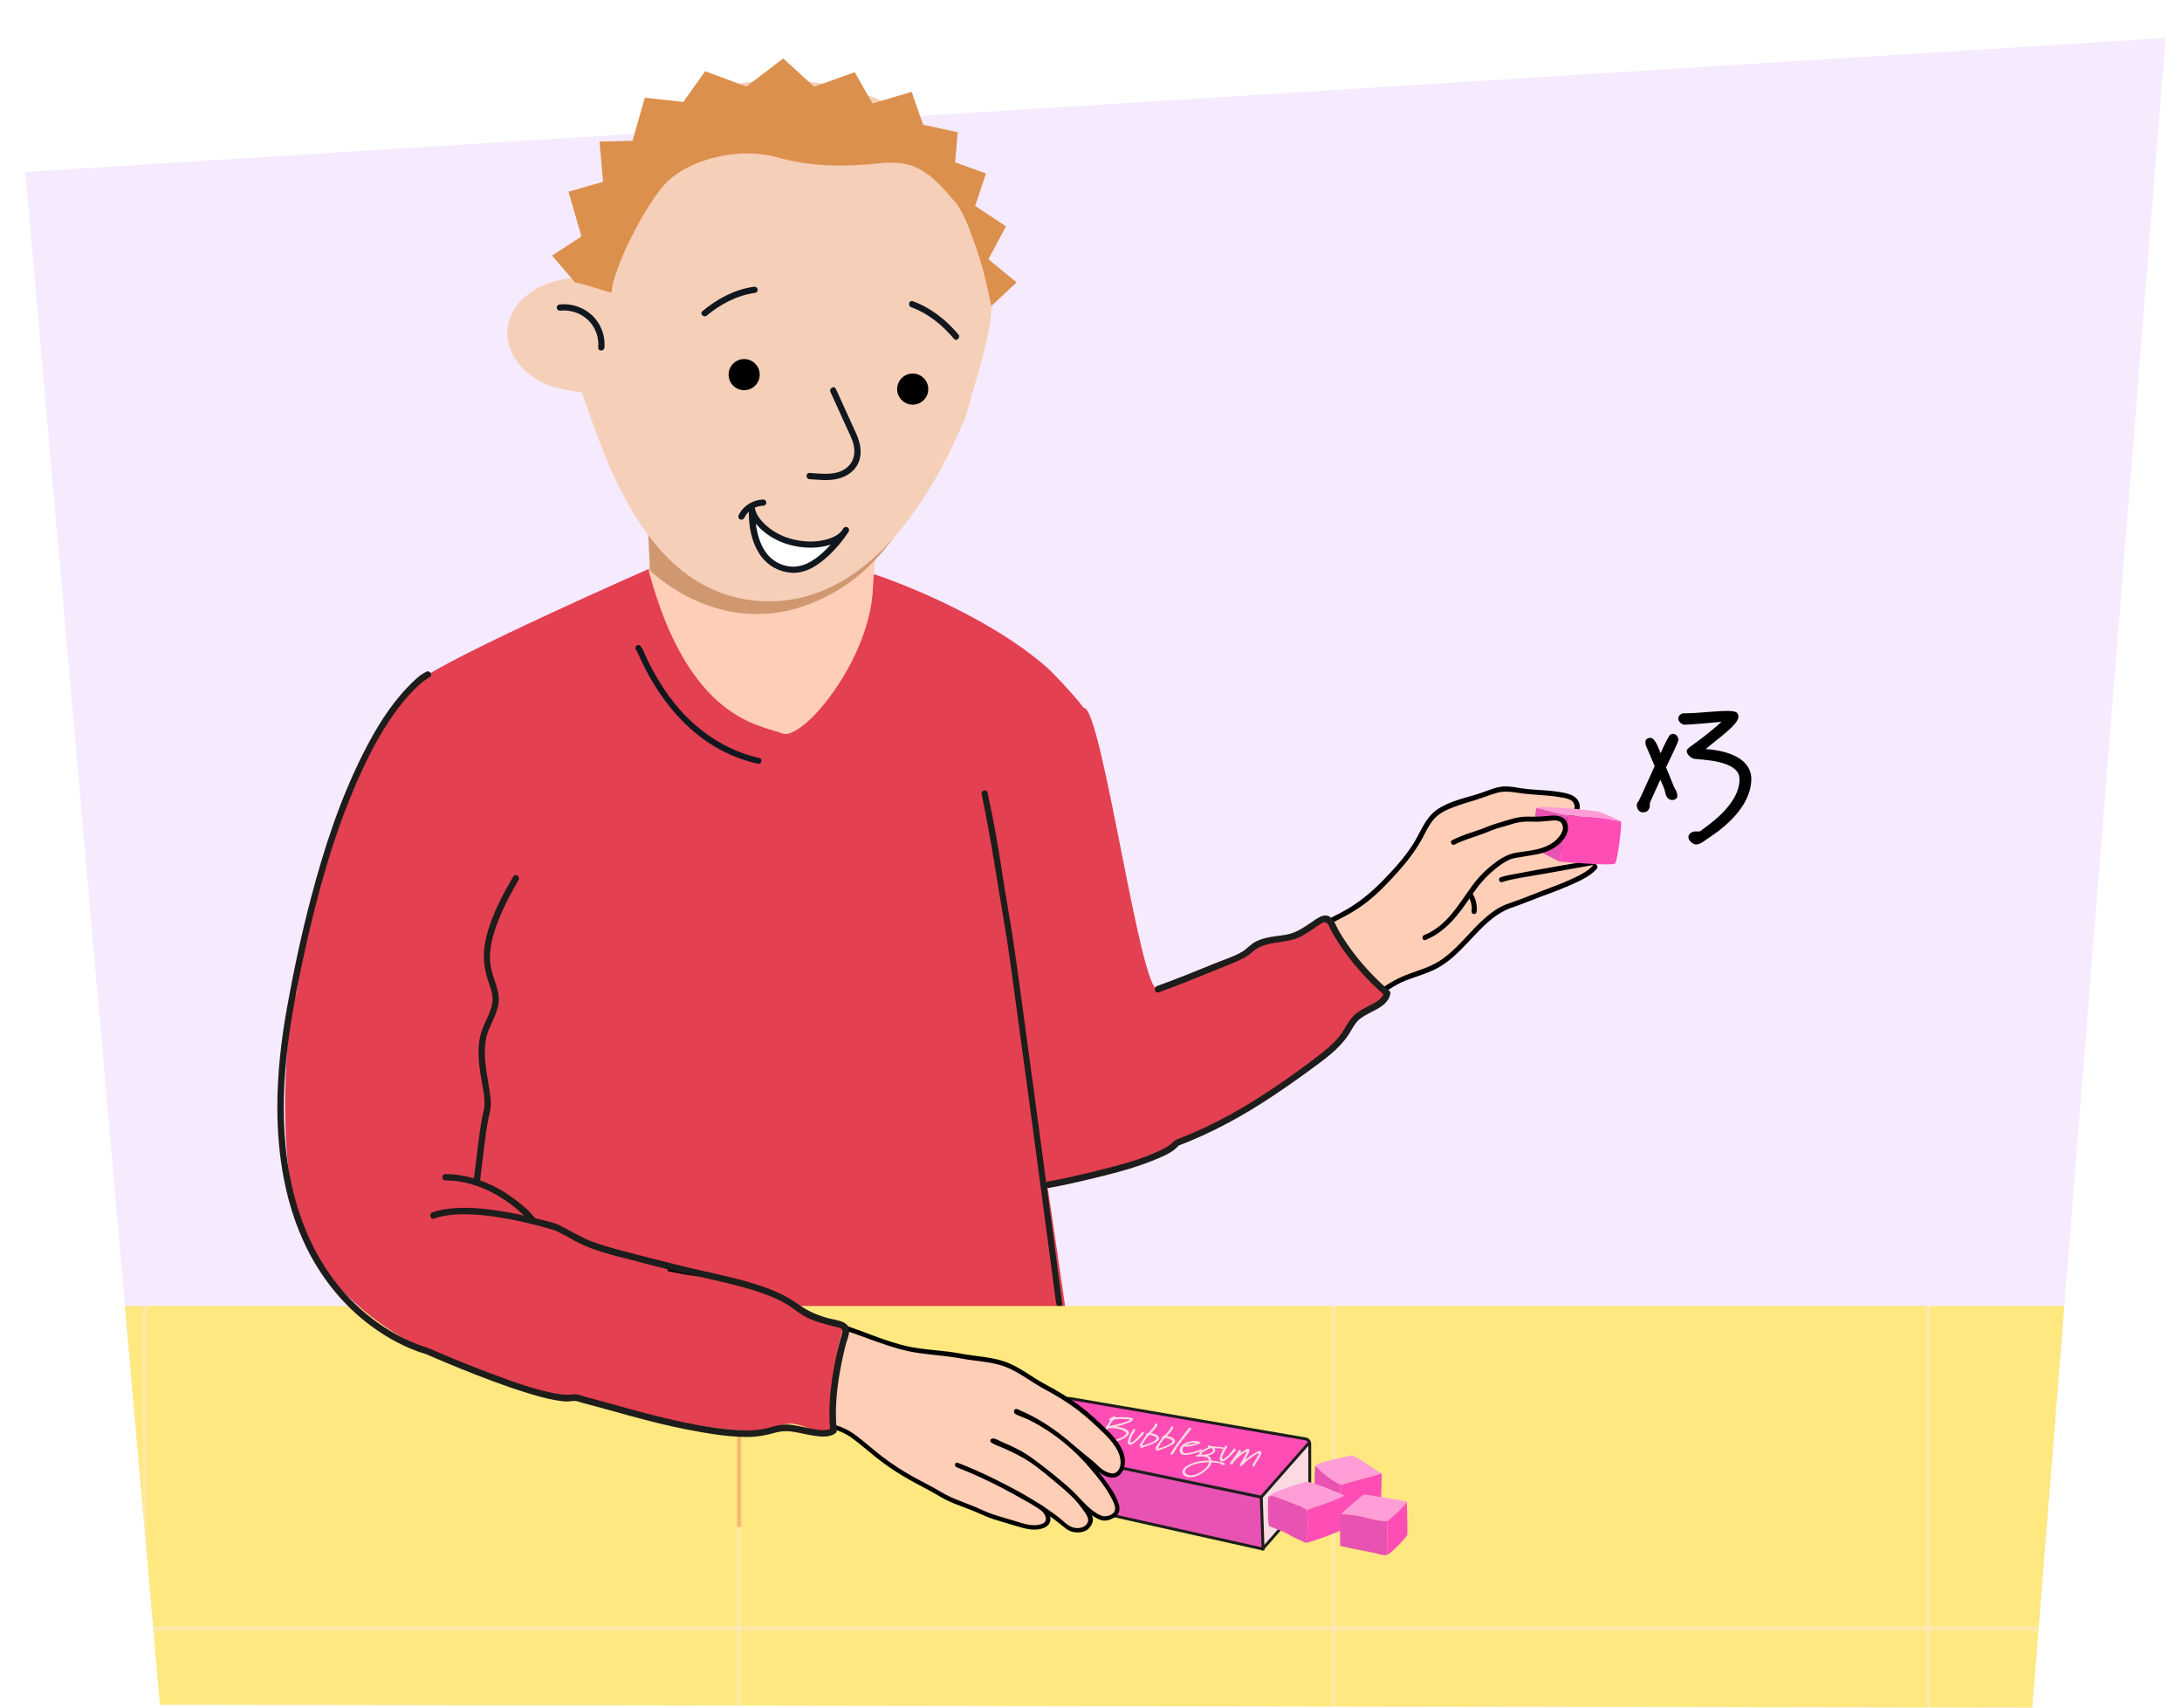 <?xml version="1.0" encoding="UTF-8"?>
<svg xmlns="http://www.w3.org/2000/svg" xmlns:xlink="http://www.w3.org/1999/xlink" viewBox="0 0 690 540">
  <defs>
    <style>
      .cls-1, .cls-2, .cls-3 {
        fill: none;
      }

      .cls-4 {
        fill: #f6cfb8;
      }

      .cls-5 {
        fill: #e34051;
      }

      .cls-6 {
        fill: url(#Nieuwe_patroonstaal_1);
      }

      .cls-7 {
        fill: #fbdbe1;
      }

      .cls-8 {
        fill: #11171f;
      }

      .cls-9 {
        fill: #1d1d1b;
      }

      .cls-10 {
        fill: #ffe880;
      }

      .cls-11 {
        fill: #ffe880;
      }

      .cls-12 {
        fill: #dc904d;
        fill-rule: evenodd;
      }

      .cls-13 {
        clip-path: url(#clippath-1);
      }

      .cls-14 {
        fill: #ff4db6;
      }

      .cls-15 {
        fill: #fff;
      }

      .cls-2, .cls-3 {
        stroke: #1d1d1b;
        stroke-width: .91px;
      }

      .cls-2, .cls-16 {
        stroke-miterlimit: 10;
      }

      .cls-17 {
        fill: #ff9dd7;
      }

      .cls-18 {
        fill: #f6eaff;
      }

      .cls-19 {
        fill: #e852b2;
      }

      .cls-3 {
        stroke-linecap: round;
        stroke-linejoin: round;
      }

      .cls-20 {
        fill: #cf9871;
      }

      .cls-16 {
        stroke: #000;
      }

      .cls-21 {
        clip-path: url(#clippath);
      }

      .cls-22 {
        fill: #ffceb6;
      }
    </style>
    <clipPath id="clippath">
      <path id="Path_2271-2" data-name="Path 2271" class="cls-18" d="M684.81,12.01l-42.16,527.99-592.06-.9L8,54.38,684.81,12.01Z"/>
    </clipPath>
    <pattern id="Nieuwe_patroonstaal_1" data-name="Nieuwe patroonstaal 1" x="0" y="0" width="187.62" height="187.62" patternTransform="translate(-5970.76 1209.34) rotate(-180) scale(1 -1.23)" patternUnits="userSpaceOnUse" viewBox="0 0 187.62 187.62">
      <g>
        <rect class="cls-1" y="0" width="187.62" height="187.62"/>
        <rect class="cls-10" y="0" width="187.62" height="187.62"/>
      </g>
    </pattern>
    <clipPath id="clippath-1">
      <path id="Path_2271-4" data-name="Path 2271" class="cls-18" d="M1464.85,12.01l-42.16,527.99-592.06-.9-42.59-484.72L1464.85,12.01Z"/>
    </clipPath>
  </defs>
  <g id="Voorgrond">
    <g>
      <g>
        <path id="Path_2271" data-name="Path 2271" class="cls-18" d="M684.81,12.01l-42.16,527.99-592.06-.9L8,54.38,684.81,12.01Z"/>
        <g class="cls-21">
          <g>
            <path class="cls-5" d="M324.66,320.95l-.74-4.09-6.01-33.11,29.72,203.31-213.33-7.78,5.8-200.43,4.84,58.13-51.68-19.84s9.04-73.15,38.81-101.63c9.63-7.71,73.1-35.6,73.1-35.6l70.88,1.59c1.85.46,34.35,11.54,54.91,29.48,2.42,2.11,11.19,11.55,12.18,13.69"/>
            <path class="cls-5" d="M320.6,314.36l-29.05-38.9,12.29-41.73c13.26-16.97,12.69-10.5,38.94-9.84"/>
            <path class="cls-22" d="M277.37,169.77l-.25,1.27c-.09,4.08-.94,11.54-1.07,14.84-.89,23.09-22.4,48.61-28.66,46.07-6.63-2.69-29.54-3.86-42.23-51.37l.77-17.54c7.12,6.45,14.78,7.78,25.96,11.06,18.53,5.42,34.1,2.88,45.47-4.33Z"/>
            <path class="cls-8" d="M202.51,205.62h-1.26s.02.03.03.04c-.14.31-.12-.33-.08-.1.01.07.09.15.12.21.11.24.23.47.34.7.37.79.73,1.59,1.1,2.38,1.23,2.6,2.58,5.14,4.08,7.6,4.36,7.12,9.98,13.53,16.92,18.22,4.81,3.25,10.21,5.56,15.88,6.85,1.17.27,1.67-1.54.5-1.8-10-2.27-18.67-7.87-25.38-15.56-4.42-5.07-7.89-10.87-10.71-16.96-.31-.67-1.52-4.38-2.86-2.9-.81.89.51,2.22,1.32,1.32h0Z"/>
            <g>
              <path class="cls-22" d="M390.74,305.79c9.36-4.54,18.71-9.07,28.07-13.61,3.93-1.91,7.89-3.83,11.44-6.39,3.21-2.32,6.04-5.12,8.76-7.99,3.62-3.82,7.11-7.83,9.65-12.44,1.47-2.66,2.67-5.58,4.92-7.63,1.91-1.73,4.4-2.66,6.82-3.55,2.95-1.08,6.14-1.82,9.09-2.91,1.64-.6,3.53-1.32,5.26-1.59,2.11-.32,5.37.5,7.49.7,2.58.24,4.26.29,6.84.53,4.01.37,8.45,1,9.03,2.65,0,0,1.91,2.46-1.61,5.11,0,0,3.88.65,5.39,1.3,1.21.53,2.67.9,3.65,1.79.66.6,1.22,1.42,1.16,2.31-.03.44-.22.86-.45,1.23-.63,1.03-1.8,1.68-3.32,1.93,1.27-.08,2.61.54,3.29,1.62.39.6.56.86.38,1.55s-.38,1.44-.86,1.97l-1.47,1.88c-3.59,4.28-16.16,7.95-23.26,10.93-2.52,1.06-4.56,1.38-6.89,2.79-8.48,5.14-12.84,14.62-21.97,18.49-2.66,1.13-7.12,2.48-9.74,3.68-2.65,1.22-4.97,3.03-7.32,4.77-7.31,5.43-15.02,10.31-23.04,14.6"/>
              <path d="M391.28,306.36c9.49-4.6,18.99-9.2,28.48-13.81,4.27-2.07,8.53-4.21,12.29-7.13,3.79-2.95,7.15-6.49,10.34-10.08s5.73-7.05,7.85-11.1c1-1.92,1.98-3.92,3.48-5.51,1.61-1.68,3.74-2.65,5.88-3.47s4.51-1.52,6.79-2.21,4.42-1.58,6.67-2.24,4.11-.52,6.31-.18c2.01.31,4,.53,6.03.67,2.58.18,5.18.34,7.73.77,1.42.24,3.62.45,4.44,1.79,1.47,2.41-1.67,4.36-3.52,5.29-.92.46-.11,1.84.81,1.38,2.33-1.17,5.37-3.31,4.59-6.35-.57-2.22-2.68-2.99-4.75-3.44-4.54-.98-9.21-.77-13.78-1.48-1.97-.3-4.02-.76-6.02-.5-2.42.31-4.67,1.38-6.96,2.13-4.54,1.49-9.71,2.42-13.67,5.26-3.71,2.66-5.12,7.23-7.5,10.93-2.74,4.27-6.22,8.05-9.76,11.67-3.77,3.84-7.84,7.1-12.59,9.66-5.41,2.92-11.03,5.45-16.56,8.13s-11.58,5.62-17.38,8.42c-.93.45-.12,1.83.81,1.38h0Z"/>
              <path d="M412.59,330.09c7.55-4.04,14.82-8.59,21.74-13.64,3.26-2.38,6.37-4.89,10.16-6.37,3.17-1.24,6.51-2.12,9.55-3.67,6.09-3.1,10.16-8.77,14.99-13.41,2.64-2.54,5.51-4.76,9-5.96,3.13-1.08,6.18-2.34,9.28-3.5,3.45-1.28,6.92-2.55,10.27-4.08,2.6-1.19,5.47-2.54,7.38-4.75.67-.78-.46-1.91-1.13-1.13-1.68,1.94-4.16,3.14-6.44,4.21-3.04,1.43-6.19,2.6-9.33,3.77-3.05,1.14-6.06,2.43-9.14,3.49-1.67.57-3.35,1.12-4.89,2.01s-2.82,1.88-4.1,2.96c-5.12,4.34-8.96,10.15-14.65,13.82-2.95,1.91-6.33,2.89-9.61,4.09-3.54,1.29-6.6,3.02-9.62,5.26-7.73,5.74-15.78,10.97-24.27,15.52-.91.49-.1,1.87.81,1.38h0Z"/>
              <path d="M475.02,278.94c3.51-1.12,7.32-1.57,10.93-2.22,5.04-.91,10.08-1.76,15.12-2.69,1.67-.31,3.36-.58,5.01-1,1-.25.57-1.8-.43-1.54-3.66.93-7.45,1.45-11.17,2.1-5.02.88-10.05,1.74-15.05,2.72-1.61.31-3.27.58-4.84,1.08-.98.31-.56,1.86.43,1.54h0Z"/>
              <path d="M464.03,283c1.09,1.57,1.54,3.37,1.32,5.26-.05.43.4.8.8.8.47,0,.75-.37.8-.8.24-2.12-.33-4.32-1.54-6.07-.25-.35-.7-.52-1.09-.29-.35.21-.53.74-.29,1.09h0Z"/>
              <path d="M496.81,259.42c1.3.16,2.61.41,3.86.8.63.2,1.23.47,1.85.7s1.22.45,1.79.76c1.07.58,2.16,1.71,1.45,2.97-.6,1.07-1.77,1.5-2.92,1.7-.43.08-.67.6-.56.98.12.45.56.63.98.56,1.5-.27,2.97-.96,3.8-2.3.48-.78.71-1.71.44-2.61-.25-.81-.8-1.52-1.44-2.05s-1.42-.89-2.21-1.21c-.74-.3-1.48-.61-2.23-.88-1.54-.55-3.18-.83-4.8-1.03-.43-.05-.8.41-.8.8,0,.48.37.75.8.8h0Z"/>
              <path d="M488.84,269.35c3.57.06,7.07-.58,10.6-1.05.87-.12,1.73-.22,2.6-.3.78-.07,1.56-.18,2.32.12.62.24,1.38.81,1.58,1.47.18.6-.24,1.62-.63,2.1-.64.79.48,1.93,1.13,1.13,1.03-1.27,1.56-3.06.6-4.49-1.03-1.54-2.7-2.11-4.49-1.97-4.58.36-9.09,1.47-13.71,1.39-1.03-.02-1.03,1.58,0,1.6h0Z"/>
            </g>
            <path class="cls-5" d="M420.23,290.52c4.37,8.92,9.95,17.2,17.88,23.67-.6,3.84-6.44,4.9-9.46,7.82-1.43,1.38-2.2,3.18-3.21,4.82-2.36,3.86-6.09,6.93-9.85,9.79-14.26,10.85-29.94,20.07-46.72,26.8-14.49,5.81-21.37,7.99-37.35,11.25-8.02,1.64-43.83,5.23-45.65,4.06-7.93-5.08-5.67-31.96-12.19-37.4-.38-.32,12.73,3.47,12.87,3.01.14-.46.55-.83.94-1.17,11.38-9.89,22.75-19.77,34.13-29.66.65-.56-3.79-1.66-2.93-1.85.87-.19-.51-15.97.32-15.74,7.24,2.06,16.07-72.07,23.77-72.05,5.65.01,17.83,90.27,23.34,88.94,9.39-2.27,11.54-3.64,19.96-8.12,4.83-2.57,7.83-4.55,13.14-6.1,2.55-.74,5.21-.88,7.79-1.48,4.42-1.03,13.22-6.6,13.22-6.6Z"/>
            <path class="cls-9" d="M366.4,313.81c5.45-1.97,10.84-4.1,16.2-6.3,2.52-1.04,5.04-2.08,7.58-3.09,2.27-.91,4.18-1.88,6.01-3.5,1.99-1.76,4.46-2.38,7.05-2.78,2.96-.45,5.75-.68,8.42-2.13,1.17-.63,2.29-1.37,3.4-2.11,1.04-.69,2.15-1.67,3.31-2.16,1.54-.64,2.07,1.67,2.65,2.7.8,1.43,1.66,2.83,2.56,4.2,3.99,6.02,8.87,11.46,14.35,16.17l-.26-1c-.43,1.99-2.35,2.99-4.01,3.88-1.91,1.02-3.95,1.93-5.52,3.46-1.99,1.94-3,4.66-4.77,6.78-1.9,2.28-4.18,4.21-6.54,6-8.87,6.74-18.13,13.21-27.9,18.59-5,2.76-10.17,5.21-15.48,7.3-.9.35-1.85.64-2.42,1.27-.28.31-.59.58-.91.84-.94.72-2.02,1.28-3.08,1.8-6.22,3.03-13.15,4.75-19.83,6.42-5.28,1.32-10.61,2.57-15.97,3.52-1.3.23-.75,2.21.55,1.98,4.61-.83,9.2-1.88,13.75-2.98,7.02-1.69,14.13-3.52,20.78-6.38,2.36-1.02,5.04-2.2,6.62-4.33l-.61.47c10.82-4.11,20.92-9.63,30.52-16.06,4.98-3.34,9.88-6.82,14.68-10.42,2.23-1.68,4.42-3.43,6.33-5.48.91-.98,1.75-2.02,2.5-3.13.87-1.3,1.55-2.75,2.53-3.98,2.87-3.6,9.66-3.97,10.76-9.01.07-.34.02-.76-.26-1-5.12-4.41-9.74-9.45-13.54-15.04-.89-1.3-1.73-2.64-2.52-4-.71-1.23-1.29-3.04-2.32-4.02-2.09-1.98-4.71.31-6.5,1.51-2.39,1.6-4.76,3.24-7.65,3.75-3.25.57-6.64.67-9.65,2.16-1.72.85-2.9,2.38-4.54,3.35-2.51,1.48-5.5,2.36-8.19,3.47-6.17,2.53-12.34,5.03-18.61,7.3-1.23.45-.7,2.43.55,1.98h0Z"/>
            <path class="cls-9" d="M310.42,251.17c2.95,13.9,4.95,27.94,7.35,41.94,1.18,6.9,2.05,13.86,3.01,20.79,1.63,11.81,3.23,23.62,4.82,35.43,1.65,12.25,3.28,24.51,4.91,36.76,1.1,8.24,2.19,16.47,3.28,24.71.07.52.14,1.03.21,1.55.16,1.21,2.09,1.23,1.93,0-1-7.46-1.98-14.91-2.97-22.37-1.6-12.04-3.21-24.09-4.82-36.13-1.64-12.2-3.28-24.39-4.96-36.59-1.07-7.79-2.1-15.59-3.33-23.36-.88-5.58-1.91-11.13-2.76-16.71-.97-6.42-2.01-12.82-3.28-19.2-.49-2.46-1-4.91-1.52-7.36-.26-1.21-2.12-.7-1.86.51h0Z"/>
          </g>
          <path class="cls-6" d="M-29.62,657.32h697.14c9.71,0,17.58-7.87,17.58-17.58v-209.16c0-9.71-7.87-17.58-17.58-17.58H-29.62c-9.71,0-17.58,7.87-17.58,17.58v209.16c0,9.71,7.87,17.58,17.58,17.58Z"/>
        </g>
      </g>
      <g>
        <g>
          <path class="cls-20" d="M204.92,167.94l.66,12.58c14.35,12.63,33.21,17.77,51.72,9.97,11.17-4.72,18.13-11.06,25.24-20.34v-.45c-10.36,11.98-23.2,18.96-37.92,18.96-14.73,0-29.33-8.73-39.69-20.72Z"/>
          <path class="cls-4" d="M305.51,131.44c-7.43,17.89-27.94,60.83-65.04,58.63-37.09-2.21-49.77-47.52-56.46-65.98-3.39-.38-8.87-1.42-11.66-2.74-7.45-3.47-12.3-9.81-11.9-16.75.53-9.15,9.95-16.19,21.72-16.74h.01c.14-.89.29-1.76.43-2.64.16-.87.32-1.73.48-2.6.23-1.14.48-2.27.73-3.4.13-.56.26-1.12.4-1.67.1-.42.21-.83.31-1.25.08-.31.17-.62.25-.93.18-.65.36-1.3.54-1.95.19-.68.39-1.34.6-2.01.21-.67.42-1.33.64-1.98.26-.78.53-1.56.82-2.33.28-.76.57-1.52.88-2.28,0,0-.01,0,0-.01.3-.75.62-1.5.93-2.24.16-.37.32-.73.48-1.1.6-1.34,1.22-2.64,1.89-3.92.23-.44.45-.87.69-1.29.17-.33.34-.64.53-.95.18-.31.35-.62.53-.92,1.21-2.09,2.53-4.09,3.94-5.98.46-.61.92-1.2,1.39-1.79.48-.59.95-1.18,1.44-1.74.5-.58,1.02-1.15,1.55-1.7.33-.36.66-.7,1-1.03.22-.22.44-.45.66-.66.48-.48.97-.94,1.48-1.39.18-.18.38-.35.56-.51.5-.45,1.01-.87,1.52-1.29.49-.4.99-.8,1.48-1.18.43-.33.86-.65,1.29-.95.3-.22.61-.43.91-.64.84-.59,1.71-1.14,2.59-1.66.62-.37,1.23-.74,1.87-1.08.8-.44,1.63-.87,2.46-1.27.29-.13.59-.28.89-.41.48-.23.97-.44,1.45-.65.45-.2.91-.39,1.37-.57.18-.08.35-.14.52-.21.39-.15.78-.3,1.18-.44.19-.06.38-.14.56-.19,1.19-.42,2.42-.8,3.67-1.15.42-.13.85-.24,1.28-.35.54-.14,1.07-.27,1.62-.39,1.46-.34,2.96-.63,4.5-.86.31-.06.63-.1.95-.14.28-.05.58-.09.87-.12.33-.05.65-.08.99-.12,1-.13,2-.22,3.03-.29.52-.05,1.04-.08,1.57-.1,3.15-.17,6.45-.17,9.88.03,3.83.22,7.47.66,10.91,1.3.27.05.53.1.8.15,1.5.29,2.97.63,4.39,1,.36.1.72.2,1.07.3,1.26.35,2.51.74,3.72,1.15.38.13.76.26,1.13.4.39.14.78.28,1.16.43.96.37,1.9.77,2.83,1.18t.01,0c.46.2.92.41,1.37.63.44.21.89.43,1.33.66.88.45,1.75.92,2.59,1.4.85.49,1.68.99,2.48,1.52.41.26.8.53,1.2.8s.79.54,1.17.82c.38.28.77.56,1.14.85.44.34.89.69,1.32,1.05.2.15.39.31.59.48.48.42.97.83,1.43,1.26.32.29.64.58.94.88.34.31.68.64,1,.98.66.66,1.31,1.34,1.92,2.03.17.18.33.38.5.56.18.21.36.42.55.64.34.4.68.81,1.01,1.22.32.42.64.83.96,1.25.32.42.63.85.94,1.28.31.43.62.87.91,1.32.3.44.59.89.87,1.34.29.45.56.91.84,1.37.22.37.43.74.65,1.12.09.15.17.29.24.44.24.41.46.84.68,1.26.11.19.22.39.31.59.13.23.24.47.36.71.04.07.08.13.1.2.1.2.2.4.3.61.11.2.2.4.29.61.17.37.35.73.51,1.1,1.57,3.46,2.87,7.13,3.92,10.97.07.24.13.48.2.72.3,1.11.58,2.24.83,3.39.2.85.38,1.72.55,2.58.17.87.33,1.75.47,2.63.29,1.77.55,3.56.76,5.38.07.61.13,1.22.2,1.83.24,2.44.42,4.94.51,7.47h.01c-.65,12.37-5.2,24.42-8.29,36.04Z"/>
          <path class="cls-8" d="M241.35,157.97c-3.22.07-6.33,1.99-7.75,4.9-.23.48-.13,1.06.35,1.35.43.25,1.11.13,1.35-.35.15-.3.31-.6.5-.88.06-.08.12-.17.17-.25.02-.03.09-.12.03-.04.1-.13.21-.26.33-.39.23-.25.47-.49.72-.71.23-.2.4-.33.74-.54.28-.18.58-.35.89-.49.08-.04.15-.07.23-.11-.12.05.05-.02.09-.04.16-.06.32-.12.48-.17.32-.1.65-.18.98-.24.05,0,.23-.04.09-.02.08-.01.17-.02.25-.03.19-.02.37-.03.56-.03.53-.01.98-.44.98-.98s-.45-1-.98-.98h0Z"/>
        </g>
        <path class="cls-12" d="M313.49,96.75l-.28-2.99c-1.15-11.9-5.84-23.04-9.79-34.16-3.68-10.34-13.34-17.25-22.51-23.3-9.42-6.22-24.16-9.13-36.24-8.34-11.18.73-12.4.4-23.57,3.79-10.31,3.13-19.1,11.55-25.98,19.8-7.58,9.1-12.35,21.53-13.09,34.22l-.2,3.51c3.42.72,11.53,3.34,11.53,3.34.47-8.2,11.6-29.29,17.49-35.01,8.25-8.01,23.87-10.93,34.65-7.92,10.93,3.05,20.86,3.21,33.09,1.91,11.13-1.18,15.96,3.43,23.52,12.36,5.3,6.27,11.03,29.05,11.39,32.78Z"/>
        <path class="cls-12" d="M181.83,89.28l-7.27-8.45,9.31-6.05-4.09-14.16,10.91-3.12-1.1-12.73,10.42-.23,3.89-13.64,12.18,1.34,6.91-9.72,13.04,4.86,11.66-8.89,9.75,8.93,12.86-4.59,5.59,9.9,12.39-3.69,3.66,10.43,10.93,2.35-.82,9.53,9.74,3.5-3.42,10.28,9.75,6.45-5.57,10.42,8.92,7.29-7.97,7.49-2.92-13.45-6.86-18.57-8.36-13.21s-10.45-8.63-10.99-8.66-16.6-6.43-16.6-6.43l-14.94-3.6s-19.12,2.54-19.87,2.87c-.75.32-16.22,6-16.22,6l-12.07,9.89s-11.87,12.82-11.94,14.09c-.07,1.27-3.78,15.86-4.05,16.57s-6.86,7.05-6.86,7.05Z"/>
        <path class="cls-8" d="M256,151.54c2.84.16,5.74.53,8.55-.05,3.45-.71,6.56-2.99,7.37-6.56.62-2.75-.1-5.45-1.23-7.94-1.16-2.56-2.33-5.12-3.49-7.68-.96-2.12-1.93-4.23-2.89-6.35-.52-1.15-2.22-.15-1.7.99,1.87,4.11,3.74,8.21,5.6,12.32.85,1.87,1.77,3.63,1.94,5.72.3,3.61-1.79,6.38-5.23,7.37-2.88.83-5.98.37-8.92.2-1.27-.07-1.26,1.9,0,1.97h0Z"/>
        <circle cx="235.32" cy="118.47" r="4.92"/>
        <circle cx="288.62" cy="123.05" r="4.92"/>
        <path class="cls-8" d="M223.51,99.79c4.41-3.67,9.63-6.41,15.36-7.19.53-.07.81-.75.69-1.21-.15-.57-.69-.76-1.21-.69-6.06.82-11.57,3.82-16.23,7.7-.97.81.42,2.2,1.39,1.39h0Z"/>
        <path class="cls-8" d="M288.14,97.15c5.37,1.96,9.89,5.67,13.53,10,.82.97,2.2-.43,1.39-1.39-3.87-4.61-8.71-8.43-14.4-10.51-1.19-.43-1.71,1.47-.52,1.9h0Z"/>
        <path class="cls-8" d="M177.04,98.24c3.23-.33,6.55.69,8.91,2.96s3.49,5.48,3.22,8.7c-.1,1.26,1.86,1.26,1.97,0,.31-3.7-1.12-7.51-3.8-10.09-2.71-2.6-6.57-3.92-10.3-3.54-.53.05-.98.41-.98.98,0,.49.45,1.04.98.98h0Z"/>
        <g>
          <path class="cls-15" d="M237.83,161.22c.48,2.9,5.09,8.66,13.3,10.42,8.2,1.76,14.78-.82,16.41-4.04,0,0-8.35,13.2-17.21,12.54-13.48-1-12.49-18.93-12.49-18.93Z"/>
          <path class="cls-8" d="M236.88,161.48c.41,2.23,2.08,4.26,3.68,5.77,2.5,2.37,5.62,4.06,8.93,4.99,3.87,1.09,8.15,1.33,12.07.32,2.6-.67,5.49-2,6.82-4.47.6-1.12-1.02-2.06-1.7-.99-1.25,1.97-2.76,3.81-4.36,5.52-2.72,2.9-6.24,6.01-10.36,6.51-3.61.44-7.31-1.26-9.51-4.1-1.88-2.42-2.81-5.48-3.3-8.47-.29-1.75-.44-3.57-.34-5.35.07-1.27-1.9-1.26-1.97,0-.26,4.85.82,10.45,3.65,14.45,2.31,3.27,5.83,5.2,9.83,5.47,4.53.3,8.66-2.55,11.8-5.51,2.36-2.22,4.52-4.78,6.26-7.52l-1.7-.99c-1.15,2.13-3.76,3.13-5.98,3.65-3.61.85-7.53.55-11.07-.52-2.89-.87-5.61-2.38-7.78-4.48-1.33-1.29-2.72-2.92-3.07-4.8-.23-1.24-2.13-.72-1.9.52Z"/>
        </g>
      </g>
      <path class="cls-14" d="M331.58,444.09c-5.13,4.45-10.18,6.03-15.05,9.86-1.02.8-.63,2.42.64,2.68l82.54,16.79,14.52-15.81c.81-.97.26-2.46-.99-2.66l-74.69-12.85c-2.5-.4-5.05.33-6.97,1.99Z"/>
      <path class="cls-19" d="M316.81,455.49l.87,13.35c.11,1.67,1.3,3.06,2.93,3.43l79.1,17.44v-17.15"/>
      <path class="cls-7" d="M399.26,489.84c-.24-1.21-.42-16.39-.42-16.39l14.95-16.99s.33,15.38.33,15.74-14.86,17.64-14.86,17.64Z"/>
      <g>
        <path class="cls-7" d="M352.83,455.88c-1.61.38-2.42.37-2.64.43-.08.02-.2.02-.32,0-.31-.06-.43-.25-.28-.49.15-.24.58-.37.84-.36.18,0,.99.09,1.22.07,1.14-.07,3.75-.92,4.43-2.04.33-.54-.76-1.34-3.09-1.76-.56-.1-1.86-.15-2.58-.04,0,0-.18.3-.4.65-.75,1.24-.68,1.22-.8,1.62-.09.33-.11.46-.2.6-.05.09-.14.17-.26.3-.07.06-.21.07-.38.04-.26-.05-.54-.2-.5-.32.05-.16.08-.35.26-.65.06-.1.13-.21.24-.34.04-.04.12-.16.21-.32.35-.56.66-1.15,1.02-1.73.37-.61,1.3-2.07,1.48-2.33,0,0-.49-.1-.32-.4l.03-.04c.18-.29.44-.36.82-.48.14-.22.49-.46.85-.4.25.05.21.21.18.3,0,0,3.1-.2,4.76.11.36.07,1.15.21.87.66-.24.39-.95.77-1.32.91-1.96.77-2.79.93-3.85,1.22,0,0,.06.01.15.03,1.36.25,4.53,1.03,3.59,2.56-.61.97-2.87,1.93-4,2.19ZM356.97,448.83c-1.1-.2-4.3-.11-4.81.19-.27.16-.66.72-.95,1.19-.25.41-.43.74-.43.74,0,0,1.87-.33,3.04-.64,2.3-.6,3.35-1.06,3.49-1.28.08-.13-.18-.18-.35-.21Z"/>
        <path class="cls-7" d="M357.69,456.87c-.19.03-.36.03-.48.01-1.64-.3.75-4.25.99-4.66.16-.26.34-.33.49-.3h.07c.31.07.25.36.16.51-.09.15-.2.29-.29.44-1.09,1.76-1.46,3.25-.99,3.34.08.01.21-.02.39-.14,1.29-.84,2.63-2.59,2.82-2.87.09-.15.26-.39.69-.32.36.07.12.51.12.51-.13.21-2.94,3.32-3.97,3.48Z"/>
        <path class="cls-7" d="M361.44,457.71c-.31.13-.36.24-.54.21-.22-.04-.4-.23-.26-.45.04-.07.09-.12.09-.12,0,0-.01,0-.04,0-.1-.02-.38-.08-.38-.25,0-.02.14-.25.34-.58.43-.69,1.2-1.87,1.88-2.71,0,0-.15-.08-.03-.35.07-.12.36-.23.61-.27,0,0,1.31-1.27,1.9-2.23.08-.13.11-.37.22-.56.08-.13.25-.26.52-.21.25.05.32.46,0,.98-.42.68-.83.94-1.8,2.04,0,0,.07.01.18.03.58.11,2.49.54,2.44,1.73,0,.08-.04.19-.09.28-.67,1.09-4.64,2.32-5.02,2.47ZM365.71,454.91c0-.48-.92-.9-1.83-1.07-.15-.03-.31-.04-.46-.06,0,0-.7.71-1.19,1.44-.13.19-.24.37-.35.54-.54.88-.75,1.44-.75,1.44,0,0,3.88-1.05,4.5-2.05.05-.08.07-.16.07-.24Z"/>
        <path class="cls-7" d="M366.45,458.62c-.31.13-.36.24-.54.21-.22-.04-.4-.23-.26-.45.04-.07.09-.12.09-.12,0,0-.01,0-.04,0-.1-.02-.38-.08-.38-.25,0-.02.14-.24.34-.58.43-.69,1.2-1.87,1.88-2.71,0,0-.15-.08-.03-.35.07-.12.36-.23.61-.27,0,0,1.31-1.27,1.9-2.23.08-.13.11-.37.22-.56.08-.13.25-.26.52-.21.25.05.32.46,0,.98-.42.68-.83.94-1.8,2.04,0,0,.07.01.18.03.58.11,2.49.54,2.44,1.73,0,.08-.04.19-.09.28-.67,1.09-4.64,2.32-5.02,2.47ZM370.72,455.82c0-.48-.92-.9-1.83-1.07-.15-.03-.31-.04-.46-.06,0,0-.7.71-1.19,1.44-.13.18-.24.37-.35.54-.54.88-.75,1.44-.75,1.44,0,0,3.88-1.05,4.5-2.05.05-.08.07-.16.07-.24Z"/>
        <path class="cls-7" d="M373.84,455.48c-.8,1-1.53,2.05-2.07,2.93-.22.35-.42.76-.65,1.13-.15.24-.4.55-.68.5-.1-.02-.19-.06-.27-.16-.08-.08.08-.44.39-.93.81-1.31,2.56-3.63,3.55-4.94,1.05-1.4,1.67-2.34,1.93-2.43.14-.05.26-.1.39-.08.1.02.18.08.25.23.03.08.02.16-.07.32-.24.39-.99,1.18-2.76,3.43Z"/>
        <path class="cls-7" d="M379.4,459.07c-.39.08-3.62,1.29-5.19,1.01-.22-.04-.41-.11-.55-.21-.7-.49-.8-1.48-.3-2.3.08-.13.18-.26.3-.39,1.13-1.18,3.44-1.7,4.9-1.44.46.08.81.23,1.04.47.03.03.03.05,0,.09-.17.28-1.78.77-2.8,1-1.12.26-2.01.18-2.41.13,0,0-.12.11-.24.31-.14.23-.28.59-.21,1.02.05.36.15.68.76.79,1.1.2,4.11-.81,4.34-.94.16-.11.49-.36.72-.32.21.04.31.24.2.43-.09.15-.34.29-.58.36ZM376.7,456.34c-.88.16-1.59.53-1.59.53,0,0,.8.11,1.92-.15.46-.1.77-.18,1.39-.41-.51-.09-1.09-.09-1.72.03Z"/>
        <path class="cls-7" d="M386.49,463.25c-.55-.1-.38-.23-.44-.41,0,0-.2-.05-.52-.11-.72-.13-1.63-.23-2.42-.28,0,0,.01.36-.38.98-.35.57-1.05,1.38-2.41,2.34-1.06.75-3.09,1.63-4.7,1.34-1.26-.23-2.21-1.27-1.48-2.45.33-.54.98-1.08,1.97-1.53,2.53-1.13,4.01-1.23,6.23-1.25,0,0-.07-.84-1.18-1.13-.15-.04-.27-.06-.4-.08-1.19-.22-1.89.06-2.26,0-.18-.03-.38-.19-.27-.36.15-.24.56-.27.87-.28,0,0,.02-.33.22-.66.36-.58,1.26-.94,2.76-1.67,0,0-.28-.25-.18-.41.09-.12.29-.27.48-.23.08.01.15.06.22.15.03.03.13.06.28.09.78.14,2.87.23,3.66.37.12.02.22.05.26.07.15.08.26.18.2.28-.05.09-.25.2-.4.17-.1-.02-.25-.07-.51-.12-.58-.11-1.28-.07-2.03-.14.2.33.34.75.08,1.18-.38.62-1.21.91-2.21,1.23,0,0,.42.17.73.54.36.41.37.62.46,1.03,0,0,1.34.12,2.3.3.9.16,1.94.4,1.94.85,0,.02,0,.06-.02.08-.1.17-.52.16-.85.1ZM382.32,462.44s-3.1-.2-5.81,1.14c-.84.41-1.38.81-1.63,1.22-.46.75.16,1.55,1.09,1.72,1.03.19,2.45-.24,3.38-.81,1.28-.78,2.13-1.51,2.58-2.24.21-.34.33-.69.39-1.03ZM382.96,457.92c-1.85.68-2.76,1.37-2.92,1.64-.13.21-.16.46-.16.46,0,0,.62.02,1.11-.04.72-.09,2.13-.4,2.47-.95.29-.46,0-.93-.49-1.11Z"/>
        <path class="cls-7" d="M386.77,462.15c-.19.03-.36.03-.48.01-1.64-.3.75-4.25.99-4.66.16-.26.34-.33.49-.3h.07c.31.07.25.36.16.51-.1.15-.2.29-.29.44-1.09,1.76-1.46,3.25-.99,3.33.08.02.21-.02.39-.14,1.29-.84,2.63-2.59,2.82-2.87.09-.15.26-.39.69-.32.36.07.12.51.12.51-.13.21-2.94,3.32-3.97,3.48Z"/>
        <path class="cls-7" d="M396.23,463.75c-.11-.02-.21-.09-.22-.2,0-.2.25-.69.57-1.21.34-.55.75-1.15.95-1.47l.03-.04c.03-.05.7-1.24.41-1.3-.14-.02-1.71.87-3.17,2.03-1.7,1.36-2.11,2.14-2.47,2.08-.01,0-.02-.02-.05-.02-.5-.21-.23-.42.42-1.59.93-1.63,1.57-2.77,1.44-2.89,0-.01-.02-.02-.03-.02-.39-.07-2.62,1.59-3.84,3.03-.12.15-.21.27-.27.37-.13.21-.15.32-.2.39-.09.14-.39.16-.57.13-.15-.03-.28-.09-.29-.18-.01-.08.07-.24.22-.48.43-.71,1.4-1.93,1.59-2.19.11-.15.21-.29.29-.41.24-.39.37-.69.49-.89.12-.19.36-.34.65-.29.1.02.17.07.21.14.09.19.11.27-.1.77,0,0,1.92-1.44,2.43-1.35.22.04.41.31.42.52.04.19-.37,1.08-1.41,2.94,0,0,3.65-2.84,4.73-2.77.31.06.48.54.41.81-.1.39-.82,1.6-1.34,2.45-.27.44-.5.78-.55.87-.09.15-.09.4-.19.57-.11.18-.36.23-.57.19Z"/>
      </g>
      <path class="cls-2" d="M332.16,444.12c-6.03,4.87-12.1,7.1-15.22,9.72-.43.36-.62.91-.51,1.46l1.19,13.61c.14,1.63,1.33,2.99,2.93,3.35l78.71,17.58,14.91-16.97v-16.29c-.02-.78-.6-1.44-1.37-1.56l-73.89-12.69c-2.4-.38-4.85.27-6.74,1.8Z"/>
      <polyline class="cls-3" points="319.72 456.96 398.84 473.45 413.79 456.46"/>
      <line class="cls-2" x1="398.84" y1="473.12" x2="399.43" y2="490.27"/>
      <g>
        <path class="cls-22" d="M211.8,401.83c5.69,1.38,53.04,17.18,58.25,19.09,4.72,1.72,7.84,2.91,12.61,4.48,7.55,2.48,13.55,1.93,21.35,3.49,4.8.96,9.23.95,13.59,2.46,4.4,1.54,8.3,4.83,12.45,7.01,9.78,5.14,14.15,9.08,20.55,15.39,1.36,1.34,3.23,4.14,3.93,5.91s.84,4.47-.45,5.87c-1.34,1.44-2.22,1.32-4.09.72-1.87-.61-2.95-2.2-4.51-3.41-7.72-6.01-12.15-11.5-24.1-16.59-.57.94,4.12.27,16.22,10.03,5.99,4.83,10.64,11.16,13.68,15.73.81,1.21,2.56,4.83,1.85,6.1-.79,1.42-2.48,2.04-3.94,2.17-1.1.1-4.55-2.09-5.29-2.9-6.92-7.51-12.02-11.2-17.97-15.77-3.43-2.63-11.05-5.76-12.09-6-.25-.06,9.68,4.03,13.21,6.87,8.11,6.53,14.58,10.82,17.82,17.77.26.56-.51,2.47-1.59,3.05-2.12,1.14-4.63.61-5.87-.45-13.05-11.27-34.75-19.55-34.75-19.55,12.17,4.76,20.8,9.96,27.28,13.95,5.26,6.56-4.38,6.11-6.48,5.31-1.61-.62-10.79-3.12-12.32-3.92-4.45-2.36-9.33-3.34-13.62-5.99-7.27-4.49-11.2-4.95-21.78-13.68-2-1.65-5.95-5.05-8.25-6.25-2.66-1.39-6.98-2.33-9.97-2.63-10-1.02-35.02-1.76-47.66-4.98"/>
        <path d="M211.61,402.52c2.87.71,5.7,1.68,8.52,2.58,4.97,1.58,9.93,3.2,14.88,4.82,9.97,3.27,19.93,6.58,29.87,9.96,4.1,1.39,8.15,2.91,12.23,4.37,4.43,1.58,8.82,3,13.49,3.64s9.15.93,13.69,1.78,9.35.9,13.72,2.6,8.15,4.83,12.3,7.05c3.61,1.92,7.12,4.04,10.38,6.51,2.96,2.25,5.67,4.78,8.33,7.37,2.54,2.48,5.7,6.07,5.31,9.9-.11,1.03-.55,1.97-1.43,2.55s-1.83.24-2.72-.08c-1.9-.68-3.34-2.55-4.9-3.79-5.68-4.51-10.88-9.52-17.25-13.08-2.04-1.14-4.14-2.14-6.29-3.06-.35-.15-.77-.11-.97.25-.51.9.39,1.38,1.09,1.66,1.46.59,2.9,1.15,4.31,1.87,7.16,3.68,13.6,9,18.75,15.16,2.26,2.7,4.67,5.63,6.33,8.76.57,1.08,1.7,3.05,1.31,4.32-.48,1.56-3.01,2.2-4.35,1.63-3.49-1.47-5.72-4.56-8.38-7.12-2.78-2.67-5.72-5.15-8.76-7.52s-6-4.71-9.44-6.46c-1.61-.82-3.25-1.57-4.91-2.26-.75-.31-2-1.09-2.86-1.03-.69.05-.98.94-.36,1.32,1.37.85,3.08,1.36,4.53,2.04,2.57,1.2,5.18,2.44,7.55,4.02,3.17,2.1,6.13,4.72,9.06,7.14s5.53,4.76,7.61,7.73c.78,1.1,2.34,2.89,1.72,4.27-.87,1.93-3.43,2.19-5.21,1.42-1.48-.64-2.77-2.1-4.05-3.08-1.37-1.04-2.77-2.03-4.2-2.99-5.6-3.74-11.57-6.94-17.66-9.82-3.28-1.55-6.61-3.05-10.01-4.35-.86-.33-1.22,1.04-.38,1.37,6.7,2.63,13.19,5.76,19.46,9.31,2.39,1.36,4.93,2.66,7.17,4.26,1.32.95,2.61,3.41.59,4.28-2.84,1.22-5.91.02-8.65-.8-2.29-.69-4.6-1.35-6.88-2.08s-4.25-1.79-6.42-2.66c-3.49-1.4-7-2.56-10.23-4.51-1.95-1.18-3.96-2.24-5.99-3.29-4.97-2.56-9.59-5.48-13.96-8.99-2.3-1.85-4.52-3.8-6.89-5.57s-4.81-2.87-7.65-3.6c-4.8-1.23-9.83-1.37-14.75-1.7-11.56-.78-23.3-1.26-34.7-3.47-1.17-.23-2.34-.48-3.5-.77-.89-.22-1.27,1.15-.38,1.37,5.42,1.37,11.03,2.02,16.59,2.59,6.26.64,12.54,1.07,18.81,1.49,5.06.34,10.27.4,15.26,1.35,3.21.61,6.24,1.55,8.91,3.46,2.66,1.9,5.1,4.1,7.66,6.14,4.42,3.52,9.09,6.45,14.11,9.03,2.16,1.11,4.26,2.28,6.34,3.52,3.36,2.01,7.13,3.1,10.72,4.6,2.13.89,4.09,1.86,6.31,2.56,2.34.73,4.7,1.4,7.05,2.12,2.85.87,6.07,1.77,8.96.42,1.5-.7,2.13-2.13,1.6-3.71-.33-1-.98-2.17-1.82-2.8-1.07-.8-2.34-1.43-3.49-2.12-5.88-3.53-11.94-6.74-18.22-9.5-1.86-.81-3.73-1.59-5.62-2.33l-.38,1.37c9.85,3.77,19.55,8.68,28.24,14.64,1.61,1.1,3.18,2.25,4.69,3.48,1.34,1.09,2.46,2.18,4.23,2.46,1.55.25,3.53-.01,4.68-1.18.76-.77,1.56-2.19,1.23-3.32-.47-1.58-1.72-3.18-2.7-4.48-1.09-1.43-2.3-2.75-3.6-3.99-3.08-2.95-6.51-5.51-9.85-8.15-2.86-2.26-5.77-4.05-9.06-5.65-1.37-.67-2.76-1.3-4.16-1.93-.64-.28-1.38-.51-1.98-.88l-.36,1.32c-.25.02.09.03.19.08.17.1.41.14.59.21.57.21,1.14.44,1.71.68,1.6.67,3.18,1.4,4.72,2.2,3.23,1.66,6.01,3.83,8.86,6.06,3.14,2.45,6.18,5.01,9.05,7.77,2.66,2.57,4.86,5.47,8.27,7.08,1.31.62,2.36.7,3.75.21,1.28-.45,2.76-1.43,2.99-2.88.22-1.36-.45-2.87-1-4.08-.63-1.41-1.49-2.66-2.37-3.92-5-7.19-10.94-13.29-18.19-18.22-2.57-1.75-5.26-3.33-8.12-4.53-.66-.28-1.33-.51-1.99-.78-.05-.02-.33-.22-.41-.19.04-.01.2.4.1.59l-.97.25c4.08,1.75,7.98,3.85,11.59,6.43,3.01,2.15,5.78,4.6,8.6,6.98,1.53,1.29,3.17,2.48,4.65,3.83s2.78,2.58,4.79,3.09c3.7.93,5.49-2.79,5.02-5.98-.54-3.58-3.28-6.72-5.78-9.15-2.66-2.59-5.39-5.11-8.35-7.36-3.49-2.66-7.27-4.88-11.14-6.95-4.13-2.21-7.8-5.28-12.22-6.94s-9.67-1.79-14.45-2.7-9.35-1.06-14-1.78c-7.27-1.12-14.07-4.22-20.97-6.62-9.25-3.22-18.57-6.28-27.87-9.35-9.17-3.03-18.32-6.2-27.6-8.86-.43-.12-.87-.25-1.3-.35-.89-.22-1.27,1.15-.38,1.37h0Z"/>
      </g>
      <path class="cls-5" d="M140.84,429.42c14.96,6.5,21.84,8.67,37.04,12.23,17.61,4.13,34.77,8.54,52.6,10.34,4.7.47,9.52.77,13.88-.44,1.86-.52,3.65-1.31,5.64-1.34,4.2-.06,10.52,4.58,13.58,2.19-1.38-10.14.41-23.97,3.3-33.47,0,0-9.45-1.6-13.38-3.86-2.3-1.32-4.34-3.04-6.7-4.24-4.94-2.49-10.64-5.28-16.06-5.94-9.47-1.16-18.6-1.88-27.59-5.41-5.28-2.08-17.32-5.64-21.94-8.89,0,0-36.06-68.24-37.54-68.77s-51.08-7.48-51.08-7.48c0,0-9.06,61.32,7.85,84.55,16.92,23.23,40.4,30.53,40.4,30.53Z"/>
      <path class="cls-9" d="M134.83,212.42c-2.26,1.09-4.24,3.12-5.95,4.9-5.74,5.97-10.11,13.25-13.85,20.59-7.37,14.48-12.48,30.1-16.62,45.78-3.05,11.55-5.54,23.25-7.66,35-1.88,10.46-3.07,21.08-3.05,31.72.03,15.09,2.5,30.42,9.19,44.07,4.48,9.14,10.89,17.35,18.91,23.65,4.88,3.83,10.3,7.03,16.13,9.18.93.34,1.87.63,2.82.91-.42-.12-.12-.05.03.02.23.11.47.21.7.31.77.34,1.55.67,2.32,1,2.6,1.11,5.21,2.2,7.83,3.26,6.89,2.79,13.85,5.45,20.96,7.65,3,.93,6.05,1.8,9.15,2.34,1.16.2,2.34.37,3.53.4.83.02,1.88-.21,2.55-.18.75.03,1.59.41,2.32.6s1.51.4,2.26.6c1.6.43,3.19.86,4.79,1.3,2.88.79,5.76,1.6,8.64,2.38,5.63,1.53,11.28,2.96,17,4.08,6.22,1.21,12.67,2.36,19.03,2.44,3.13.04,6.06-.43,9.06-1.3,2.55-.74,4.67-.63,7.23-.12,2.22.45,4.42.99,6.68,1.21,1.77.17,3.75.15,5.27-.9.28-.19.55-.52.51-.89-.78-7.21.14-14.6,1.57-21.68.36-1.76.75-3.51,1.19-5.25.36-1.43,1.1-3.02,1.18-4.49.18-3.32-4.34-3.49-6.62-4.13-3.32-.92-6.21-2.1-9.03-4.1-3.05-2.16-6.15-3.84-9.65-5.17-6.55-2.49-13.4-3.99-20.22-5.52-6.45-1.45-12.85-3.05-19.25-4.72-5.48-1.43-11.03-2.7-16.36-4.66-3.66-1.34-6.97-3.47-10.46-5.2-1.85-.92-4.05-1.32-6.03-1.84-4.8-1.26-9.67-2.3-14.59-2.97-5.33-.73-10.83-1.14-16.16-.2-1.16.21-2.3.49-3.42.88-1.24.43-.71,2.42.55,1.98,4.75-1.66,10.03-1.53,14.97-1.08s10.29,1.45,15.33,2.67c2.72.66,5.44,1.38,8.11,2.23.06.02.24.09,0-.01-.26-.11.37.2.47.25l2.6,1.33c1.43.73,2.78,1.61,4.22,2.32,4.97,2.47,10.53,3.8,15.88,5.17,5.89,1.52,11.76,3.12,17.69,4.49s12.45,2.67,18.57,4.39c3.55,1,7.1,2.14,10.46,3.66,1.63.74,3.16,1.6,4.63,2.62,1.48,1.03,2.91,2.17,4.5,3.02,2.7,1.44,5.78,2.25,8.73,2.98.62.15,1.24.28,1.85.44,1.1.29,1.24.85.94,1.87-.46,1.57-.87,3.15-1.25,4.74-1.64,6.87-2.76,13.98-2.73,21.06,0,1.64.09,3.28.27,4.91l.51-.89c-1.61,1.11-3.93.71-5.73.41-2.22-.37-4.41-.95-6.64-1.29-2.62-.4-4.86.08-7.39.8-3.2.91-6.49,1.03-9.79.81-11.92-.77-23.67-3.74-35.15-6.9-2.85-.78-5.7-1.58-8.56-2.36-1.48-.4-2.95-.8-4.43-1.19-1.22-.32-2.87-1.07-4.12-.87-1.86.3-3.85.09-5.83-.29-6.85-1.34-13.52-3.8-20.04-6.24-5.75-2.15-11.44-4.44-17.08-6.87-1.28-.55-2.51-1.14-3.84-1.55-1.72-.52-3.44-1.21-4.84-1.84-2.79-1.25-5.47-2.73-8.03-4.39-7.6-4.94-14.04-11.57-18.93-19.2-7.28-11.37-11.03-24.66-12.34-38.03-2.08-21.35,1.79-42.64,6.43-63.41,3.97-17.77,8.92-35.52,16.27-52.22,3.87-8.8,8.44-17.6,14.56-25.05,1.6-1.94,3.31-3.81,5.21-5.46.31-.27.62-.52.93-.78.07-.06.14-.11.21-.17s-.18.13.03-.02c.14-.1.27-.2.41-.3.36-.26.72-.49,1.09-.73.12-.07.24-.14.37-.2,1.19-.57.15-2.34-1.04-1.77h0Z"/>
      <path class="cls-9" d="M169.49,385.62c-2.26-3.09-5.58-5.65-8.71-7.77-5.9-3.99-12.77-6.51-19.94-6.56-1.29,0-1.29,1.99,0,2,6.83.04,13.31,2.48,18.93,6.29,1.98,1.34,3.85,2.85,5.59,4.5.57.55,1.13,1.11,1.67,1.7.18.19.35.39.52.59.07.08.14.17.21.25.14.17-.13-.18.01.02.75,1.03,2.49.03,1.73-1.01h0Z"/>
      <path class="cls-9" d="M162.29,277.21c-3.82,6.63-7.65,13.73-8.95,21.35-.67,3.92-.28,7.4.88,11.18.74,2.41,1.95,5.03,1.45,7.61-.72,3.74-3.15,6.9-3.9,10.65-.79,3.91-.41,7.91.19,11.82.5,3.28,1.44,6.69,1.23,10.03-.07,1.1-.44,2.16-.66,3.23-.27,1.33-.48,2.68-.68,4.03-.51,3.47-.92,6.96-1.34,10.45-.16,1.33-.32,2.66-.51,3.98-.06.43-.13.87-.22,1.3-.02.12-.11.31-.1.43.04.47-.41-.43.79-.41-1.29-.03-1.29,1.97,0,2,1.49.03,1.47-2.9,1.6-3.83.39-2.9.72-5.81,1.08-8.71s.75-5.97,1.35-8.91c.24-1.15.59-2.26.67-3.43.11-1.53-.09-3.08-.3-4.59-.55-3.91-1.43-7.77-1.55-11.73-.06-2.09.08-4.18.62-6.2.57-2.13,1.66-4.07,2.5-6.09,1.06-2.55,1.67-4.98,1.02-7.72-.83-3.5-2.46-6.79-2.53-10.44-.09-4.51,1.36-8.99,3.05-13.12,1.69-4.1,3.81-8.02,6.02-11.86.64-1.12-1.08-2.13-1.73-1.01h0Z"/>
      <g>
        <path class="cls-16" d="M526.31,242.66l2.56,6.31c.38.78,1.04,1.74,1.04,2.57v.22c0,.39-.47.74-1.14.74-1.28,0-1.61-1.44-1.8-2.44-.05-.57-.95-2.44-1.9-4.74-2.04,4.4-3.89,8.44-3.89,8.75,0,.09.05.22.05.44,0,.7-.24,1.87-1.56,1.87h-.24c-.81,0-1.33-.91-1.33-1.7,0-.35.09-.65.33-.83.28-.22,2.89-6.09,5.36-11.58-1.09-2.7-2.27-5.27-2.7-6.31-.24-.52-.28-.91-.28-1.22,0-.74.52-.91,1.04-.91,1.14,0,2.23,3.05,3.22,5.66,1.66-3.7,3.08-6.66,3.51-6.83.14-.04.33-.09.47-.09.62,0,1.14.57,1.23,1.44,0,.26-1.9,4.26-3.98,8.66Z"/>
        <path class="cls-16" d="M539.39,264.98c-.52.39-1.9,1.57-3.03,1.57-.19,0-.43-.04-.57-.13-.76-.35-1.37-1.09-1.37-1.7,0-.83,1-1.31,1.9-1.31.33,0,.62.04.85.04.28,0,.57-.04.85-.26,1.47-1.22,12.56-8.05,12.56-16.8,0-6.96-14.08-6.53-15.07-7.01-.85-.39-1.61-1.18-1.61-1.83,0-.09,0-.13.05-.22.19-.61,4.74-3.13,11.9-9.7,0,0-11,1.04-13.08,1.04-.71,0-1.56-.74-1.56-1.48,0-.39.28-.83,1-1.13h.9c3.74,0,9.57-.74,13.08-.74,1.47,0,2.51.13,2.8.52.14.22.24.48.24.74,0,1.48-2.46,3.61-5.45,6.09-2.09,1.7-3.79,2.96-5.64,4.66,0,0,15.17,0,15.17,9.1-.19,10.71-13.51,18.15-13.89,18.54Z"/>
      </g>
      <g>
        <path class="cls-14" d="M436.91,465.95s-.06,8.51-.31,9.07c-.31.69-12.91,4.16-13.25,4.16-.46-1.76.69-9.58.69-9.58,2.71-.95,11.68-3.21,12.87-3.64Z"/>
        <path class="cls-17" d="M427.36,460.27c1.04-.22,8.74,5.47,9.54,5.69-1.19.44-10.16,2.7-12.87,3.64,0,0-2.57-1.32-3.91-2.32-1.33-1-4.07-3.51-4.12-3.56h-.14c.46-1.27,10.48-3.23,11.5-3.45Z"/>
        <path class="cls-19" d="M424.03,469.6s-1.15,7.82-.69,9.58c-.35,0-7.84-5.78-7.79-6.37.04-.49.29-9.05.29-9.05,0-.02,0-.04.02-.06h.14c.05.06,2.79,2.57,4.12,3.57,1.33,1,3.91,2.32,3.91,2.32Z"/>
      </g>
      <g>
        <path class="cls-14" d="M425.93,477.42c.13,1.06,0,4.76-.33,5.58-.39.96-11.96,4.96-12.53,4.9.64-1.53.52-9.84.14-10.43,0,0,4.32-1.55,5.85-1.97s6.23-2.55,6.23-2.55c.32.25.52,3.41.65,4.47Z"/>
        <path class="cls-17" d="M425.28,472.96s-4.7,2.14-6.23,2.55-5.85,1.97-5.85,1.97c-.38-.59-8.53-3.69-9.93-4.17-1.37-.47-2.13-.02-2.16,0,.51-1.31,10.62-4.48,11.96-4.73s11.89,4.13,12.21,4.39Z"/>
        <path class="cls-19" d="M413.21,477.47c.38.59.5,8.9-.14,10.43-.57-.06-4.9-2.16-5.85-2.8-.95-.64-5.91-2.48-5.91-2.48l-.19-.95c-.19-.95-.27-7.67,0-8.37h0s.79-.47,2.16,0c1.4.48,9.55,3.58,9.93,4.17Z"/>
      </g>
      <g>
        <path class="cls-14" d="M512.57,259.77c.48.48-1.07,12.29-1.79,13.25-.72.96-17.63-.56-17.63-.56.24-3.13,2.71-13.47,2.48-14.61,0,0,7.04.48,9.11.64s7.83,1.28,7.83,1.28Z"/>
        <path class="cls-17" d="M512.57,259.77s-5.75-1.12-7.83-1.28-9.11-.64-9.11-.64c-1.2,0-9.49-2.29-9.49-2.29h-.32s-.18-.1.78-.27c1.4-.24,6.8.19,8.72.27,1.92.08,9.17.89,10.08,1.09,1.16.26,6.7,2.64,7.18,3.12Z"/>
        <path class="cls-19" d="M495.63,257.85c.23,1.14-2.24,11.48-2.48,14.61,0,0-8.38-4.11-8.55-4.71-.48-1.64,1.22-12.2,1.22-12.2h.32s8.29,2.29,9.49,2.29Z"/>
      </g>
      <g>
        <path class="cls-14" d="M444.87,474.85s.28,9.67.14,10.47-5.21,6-6.29,6.36c0,0,0,0,0,0l-.04-.16s-.11-3.01,0-5.45c.1-2.19-.09-4.98-.09-4.98,0,0,4.35-3.39,6.29-6.24Z"/>
        <path class="cls-17" d="M444.87,474.85c-1.95,2.85-6.29,6.24-6.29,6.24,0,0-2.84-.12-6.58-1.16-3.35-.94-7.18-1.02-7.95-1.03.81-1.09,6.7-6.06,7.21-6.25.54-.2,12.69,2.07,13.61,2.19Z"/>
        <path class="cls-19" d="M438.67,491.52l.04.16c-1.08.35-2.2-.09-3.47-.43-1.27-.34-10.25-2-11.28-2.35-.32-.11-.14-2.39-.18-3.58-.05-1.66.18-6.26.18-6.26,0-.04.04-.09.09-.16.77,0,4.6.09,7.95,1.03,3.74,1.05,6.58,1.16,6.58,1.16,0,0,.19,2.79.09,4.98-.11,2.44,0,5.45,0,5.45Z"/>
      </g>
      <g>
        <path class="cls-22" d="M459.61,266.38c3.65-1.93,7.06-2.49,11.77-4.51,2.15-.92,4.86-1.45,6.15-1.93,1.66-.61,4.65-1.06,6.41-.94,2.87.2,5.22-.2,7.54-.36,1.86-.13,2.67.77,2.97,1.22,1.45,2.15-.02,4.61-1.88,6.4s-5.21,3.05-7.78,3.32c-1.25.13-3.6.63-4.92.8-2.54.31-3.87,1.17-5.97,2.63-1.55,1.07-2.75,2.13-4.13,3.41-3.11,2.89-5.23,6.66-7.69,10.11-2.99,4.18-6.71,8.07-11.49,9.94"/>
        <path d="M460.01,267.07c2.86-1.48,5.97-2.3,8.98-3.4,1.5-.55,2.95-1.23,4.48-1.71,1.41-.45,2.87-.77,4.27-1.25,1.26-.42,2.56-.69,3.88-.83,1.54-.16,3.06.01,4.6-.03,1.63-.04,3.24-.27,4.87-.38,1.36-.1,2.67.14,3.06,1.64.42,1.61-.81,3.22-1.86,4.3-1.23,1.26-2.83,2.09-4.48,2.66-2.51.86-5.33,1.13-7.95,1.51-2.94.42-5.23,1.81-7.56,3.61-2.61,2.01-4.88,4.33-6.82,6.99-4.31,5.9-7.96,12.64-15.12,15.53-.94.38-.53,1.93.43,1.54,6.59-2.66,10.65-8.32,14.49-14,2.12-3.12,4.43-5.9,7.36-8.3,1.36-1.11,2.88-2.24,4.48-2.99,1.44-.67,3-.79,4.54-1.05,3.07-.53,6.12-.82,8.92-2.29,2.52-1.31,5.48-4.08,5.23-7.19-.24-2.95-2.76-3.73-5.3-3.5-1.8.16-3.59.37-5.4.33-1.64-.03-3.18-.06-4.81.2s-3,.76-4.51,1.18c-1.89.52-3.7,1.1-5.52,1.84-3.66,1.48-7.54,2.4-11.06,4.22-.91.47-.11,1.85.81,1.38h0Z"/>
      </g>
    </g>
  </g>
  <g id="Stick_figures_en_schetsen" data-name="Stick figures en schetsen">
    <g>
      <path id="Path_2271-3" data-name="Path 2271" class="cls-18" d="M1464.85,12.01l-42.16,527.99-592.06-.9-42.59-484.72L1464.85,12.01Z"/>
      <g class="cls-13">
        <polygon class="cls-11" points="447.7 527.52 388.76 -142.33 1891.1 410.28 1875.91 547.85 447.7 527.52"/>
      </g>
    </g>
  </g>
</svg>